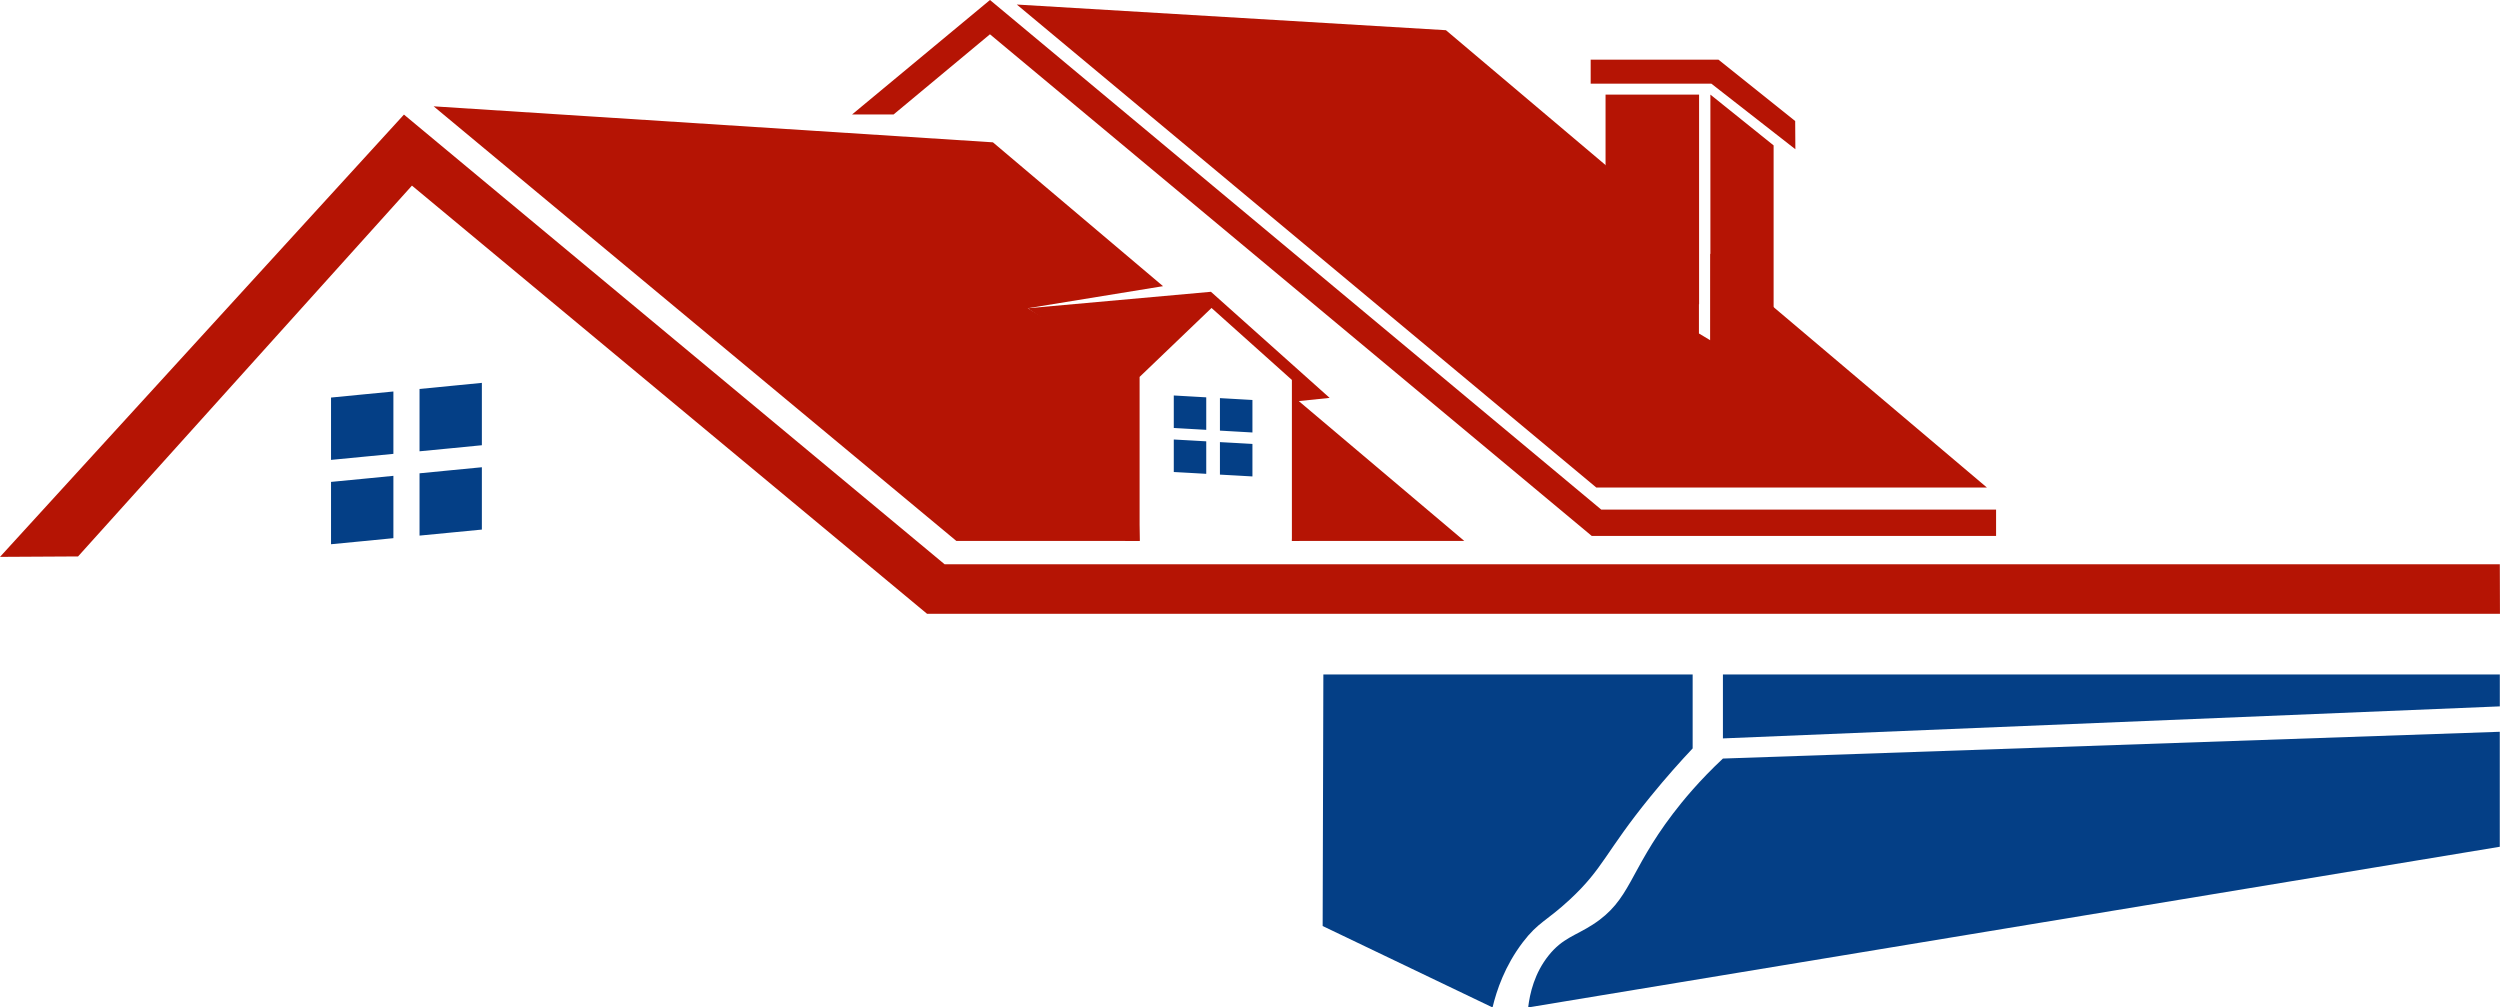 <?xml version="1.0" encoding="UTF-8"?>
<svg id="Capa_1" data-name="Capa 1" xmlns="http://www.w3.org/2000/svg" viewBox="0 0 672.23 270.89">
  <defs>
    <style>
      .cls-1, .cls-2, .cls-3 {
        stroke-width: 0px;
      }

      .cls-1, .cls-3 {
        fill: #043f86;
      }

      .cls-2 {
        fill: #b51404;
      }

      .cls-2, .cls-3 {
        fill-rule: evenodd;
      }
    </style>
  </defs>
  <path class="cls-2" d="m273.41,1.22l115.39,6.9,68.03,57.48v24.07l3.05,1.83.02-23.3,74.37,62.9h-105.03L273.41,1.22h0Zm398.81,163.83l-.04-13.32H254L109.24,31.33l-.62-.52L0,149.74l20.99-.12L110.77,49.91l138.5,115.13h422.96,0ZM229.09,30.78h11.19l25.91-21.56,161.82,134.89h108.72v-7.09h-106.17L266.2,0l-37.1,30.79h0Zm-112.49-2.19l150.39,9.68,45.74,38.68-36.38,5.93,28.31,17.23,1.78,45.34h-49.29L116.6,28.59h0Zm277.13,116.86h-46.35l1.63-37.79,44.72,37.79h0Z"/>
  <path class="cls-3" d="m129.57,102.95c-2.79.27-5.59.55-8.37.82-2.79.27-5.59.54-8.39.82v16.76c2.8-.27,5.59-.55,8.39-.81,2.79-.28,5.58-.55,8.37-.82v-16.76h0Zm-23.79,25c-2.79.27-5.59.55-8.38.82s-5.59.54-8.39.81v16.76c2.8-.27,5.59-.55,8.39-.81,2.79-.27,5.58-.55,8.38-.82v-16.75h0Zm0-22.68c-2.79.27-5.59.54-8.38.81s-5.59.55-8.39.82v16.76c2.8-.27,5.59-.55,8.39-.81,2.79-.27,5.58-.55,8.38-.81v-16.76h0Zm23.79,20.37c-2.79.27-5.59.54-8.37.81-2.79.27-5.59.55-8.39.82v16.75c2.8-.27,5.59-.55,8.39-.81,2.79-.27,5.58-.54,8.37-.81v-16.76h0Z"/>
  <path class="cls-3" d="m315.62,106.34c1.45.08,2.91.17,4.36.25,1.46.08,2.92.17,4.37.25v8.74c-1.46-.08-2.92-.17-4.37-.25s-2.91-.17-4.36-.25v-8.75h0Zm12.41,12.54c1.46.08,2.92.17,4.37.24,1.46.09,2.92.17,4.37.25v8.74c-1.46-.08-2.92-.16-4.37-.25-1.45-.08-2.92-.16-4.37-.24v-8.74h0Zm0-11.83c1.46.08,2.92.17,4.37.25,1.46.08,2.92.17,4.37.25v8.74c-1.46-.08-2.92-.17-4.37-.25s-2.92-.17-4.37-.25v-8.75h0Zm-12.41,11.13c1.45.08,2.91.16,4.36.24,1.46.08,2.92.17,4.37.25v8.74c-1.46-.08-2.92-.16-4.37-.25-1.45-.08-2.91-.16-4.36-.24v-8.74h0Z"/>
  <polygon class="cls-2" points="357.53 106.99 325.61 78.46 276.35 82.89 302.56 100.71 302.56 145.46 306.43 145.46 306.43 101.35 325.77 82.81 347.38 102.16 347.38 145.46 349.39 145.46 349.22 107.85 357.53 106.99 357.53 106.99"/>
  <polygon class="cls-2" points="431.72 25.44 456.87 25.44 456.87 81.82 431.72 81.82 431.72 25.44 431.72 25.44"/>
  <polygon class="cls-2" points="476.91 39.1 459.91 25.44 459.91 106.32 476.91 106.32 476.91 39.1 476.91 39.1"/>
  <polygon class="cls-2" points="460.16 22.49 427.72 22.49 427.72 16.05 462.09 16.05 482.71 32.54 482.76 40.13 460.16 22.49 460.16 22.49"/>
  <polygon class="cls-1" points="463.28 181.36 463.28 198.55 672.18 189.94 672.18 181.36 463.28 181.36"/>
  <path class="cls-1" d="m463.28,203.97c-6.31,5.9-10.68,11.21-13.39,14.76-12.05,15.81-11.28,23.24-21.65,29.91-4.66,3-8.09,3.61-11.82,8.27-3.81,4.76-5.05,10.15-5.51,13.98l261.26-43.2v-30.92l-208.89,7.2h0Z"/>
  <path class="cls-3" d="m355.83,181.36h99.31v19.88c-3.32,3.52-7.19,7.85-11.34,12.95-12.22,15.01-12.57,19.23-21.7,27.7-6.3,5.85-8.48,6.02-12.64,11.49-4.84,6.37-7.03,12.93-8.13,17.51-15.23-7.3-30.46-14.6-45.68-21.89l.19-67.64h0Z"/>
</svg>